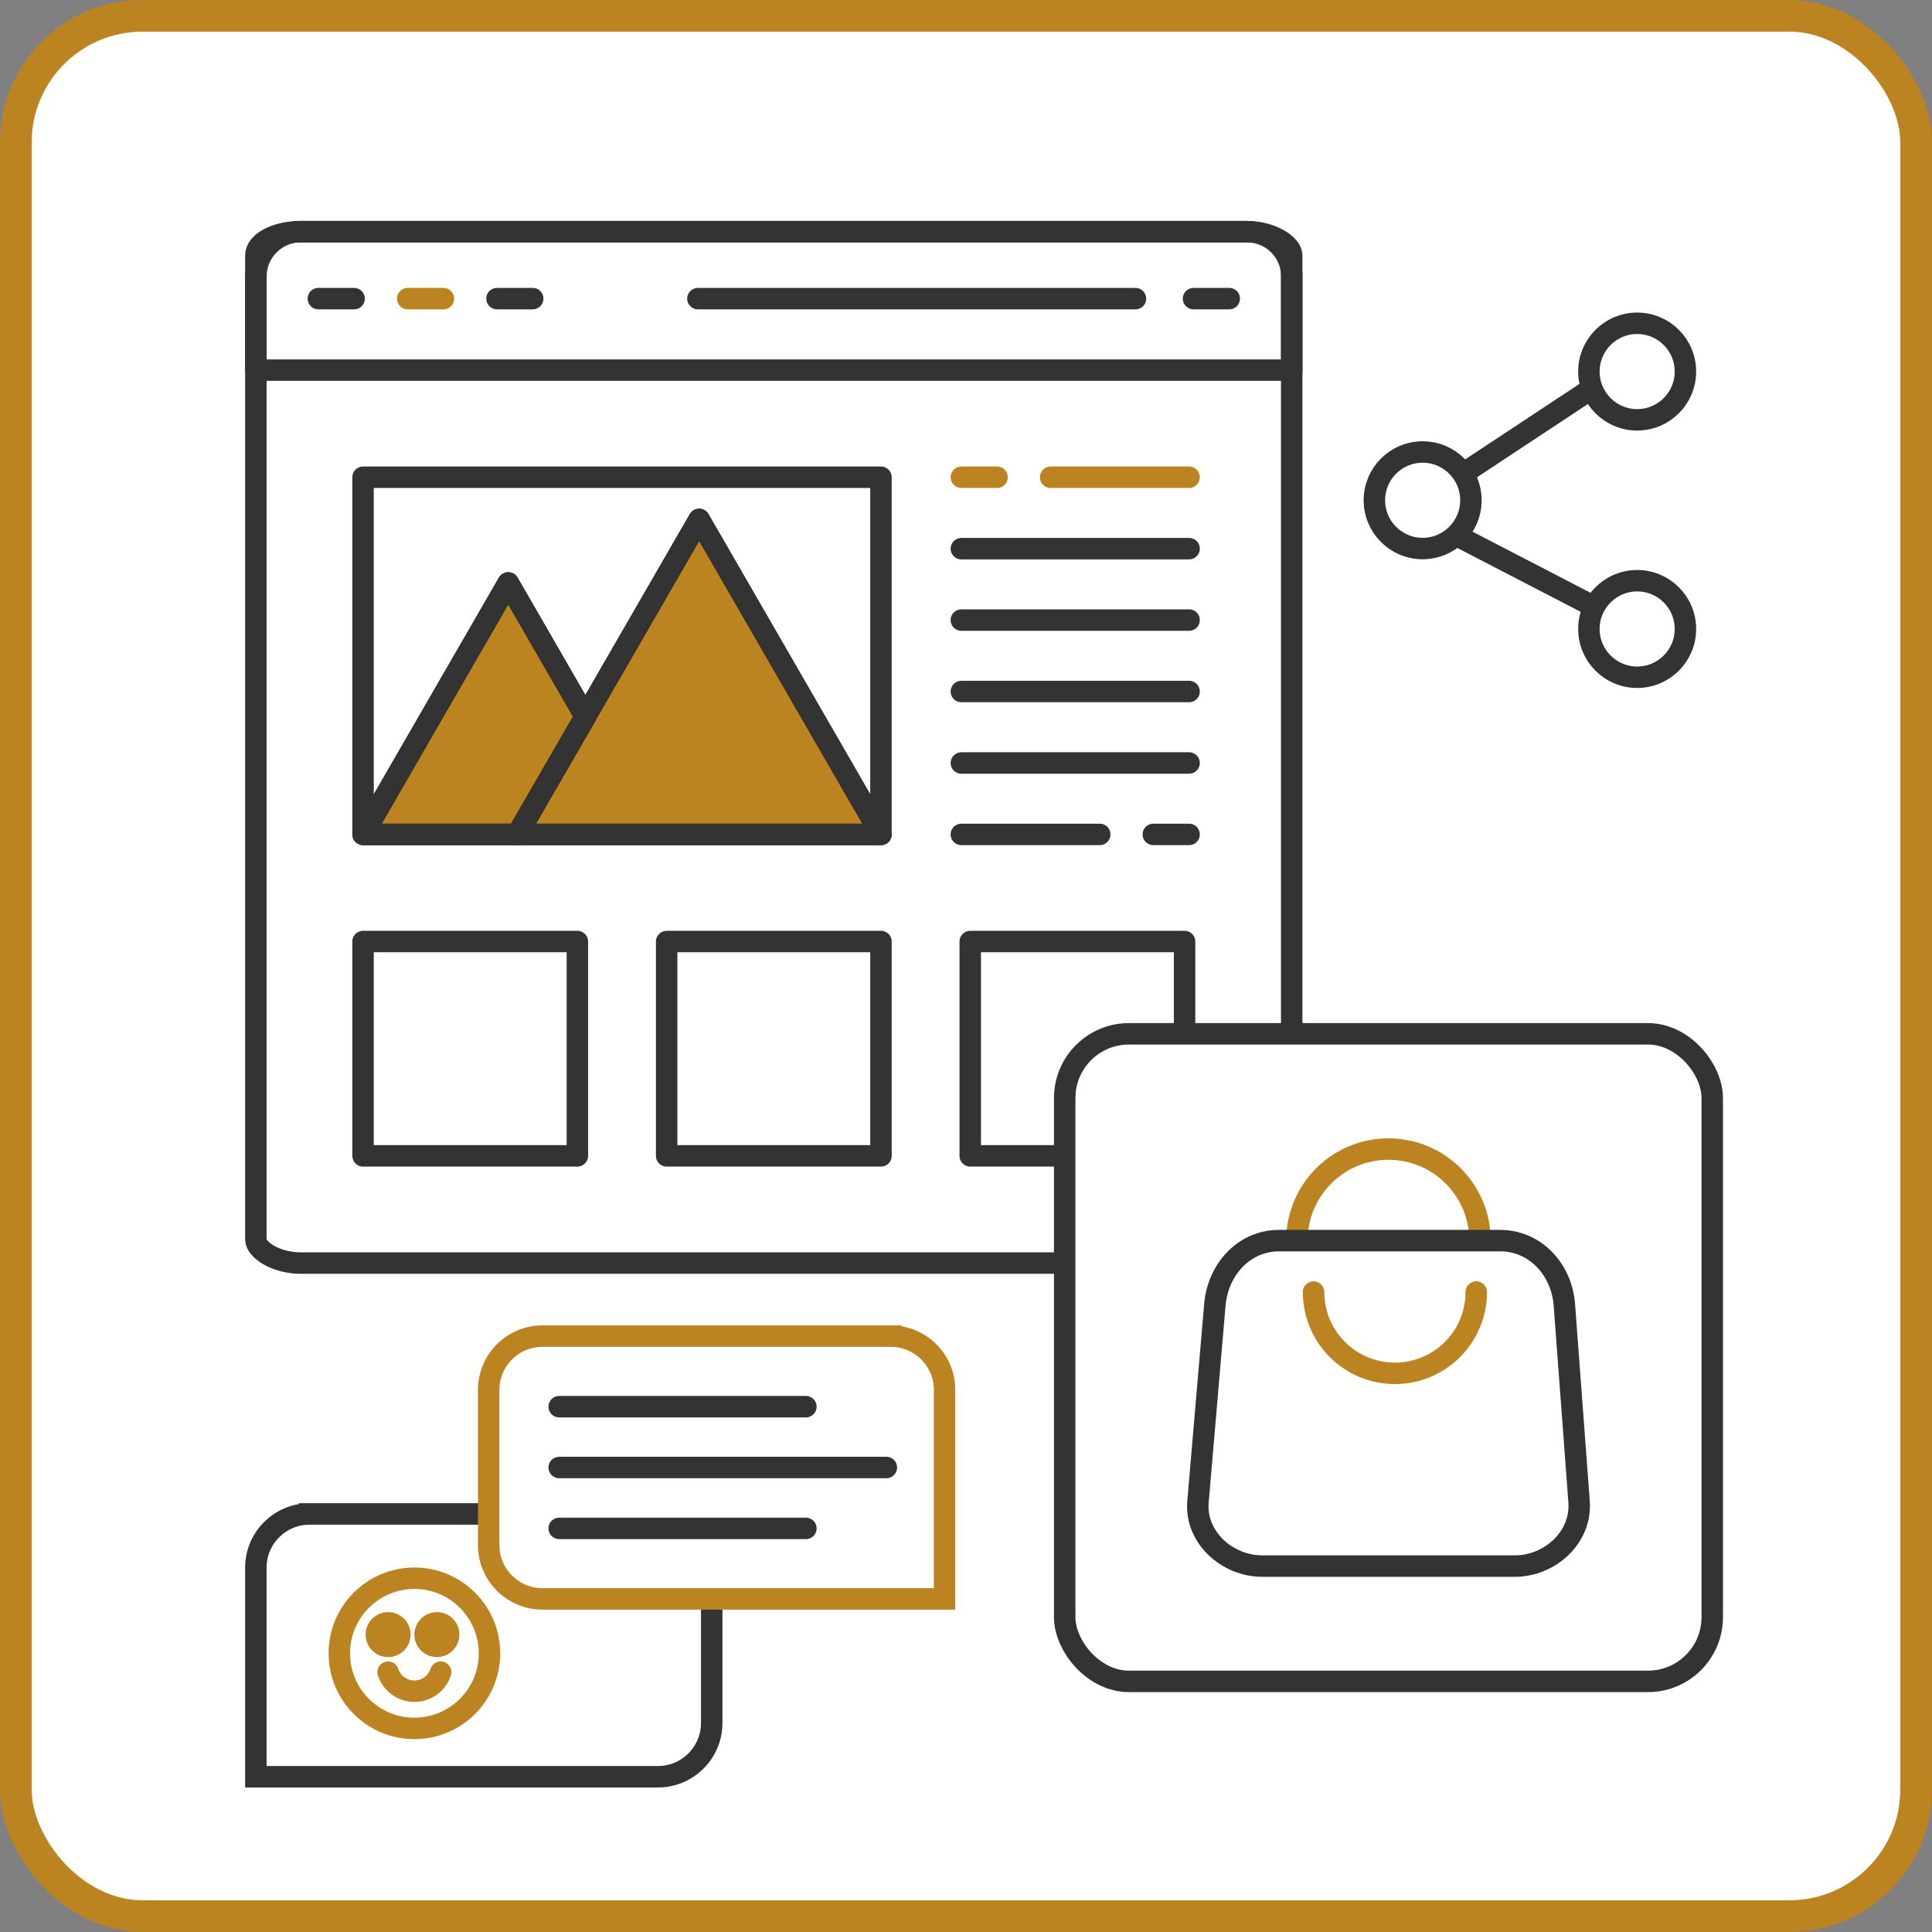<?xml version="1.0" encoding="UTF-8"?> <svg xmlns="http://www.w3.org/2000/svg" xmlns:xlink="http://www.w3.org/1999/xlink" xml:space="preserve" width="30.5mm" height="30.5mm" version="1.1" style="shape-rendering:geometricPrecision; text-rendering:geometricPrecision; image-rendering:optimizeQuality; fill-rule:evenodd; clip-rule:evenodd" viewBox="0 0 295.4 295.4"><rect x="0" y="0" width="295.4" height="295.4" fill="#808080" stroke="none"/> <defs> <style type="text/css"> .str5 {stroke:#333333;stroke-width:3.28;stroke-miterlimit:22.926} .str7 {stroke:#BC8420;stroke-width:3.28;stroke-miterlimit:22.926} .str0 {stroke:#BC8420;stroke-width:4.84;stroke-miterlimit:22.926} .str1 {stroke:black;stroke-width:3.28;stroke-linejoin:round;stroke-miterlimit:22.926} .str2 {stroke:#333333;stroke-width:3.28;stroke-linejoin:round;stroke-miterlimit:22.926} .str8 {stroke:#333333;stroke-width:3.28;stroke-linecap:round;stroke-miterlimit:22.926} .str6 {stroke:#BC8420;stroke-width:3.28;stroke-linecap:round;stroke-miterlimit:22.926} .str3 {stroke:#333333;stroke-width:3.28;stroke-linecap:round;stroke-linejoin:round;stroke-miterlimit:22.926} .str4 {stroke:#BC8420;stroke-width:3.28;stroke-linecap:round;stroke-linejoin:round;stroke-miterlimit:22.926} .fil2 {fill:none} .fil1 {fill:#BC8420} .fil0 {fill:white} </style> </defs> <g id="Слой_x0020_1">  <rect class="fil0 str0" x="2.42" y="2.42" width="290.55" height="290.55" rx="19.37" ry="19.37"></rect> <g id="_7379108048"> <polygon class="fil1 str1" points="134.7,127.58 106.9,79.42 89.5,109.56 79.09,127.58 "></polygon> <polygon class="fil1 str1" points="79.09,127.58 89.5,109.56 77.71,89.13 55.51,127.58 "></polygon> <rect class="fil2 str2" x="39.12" y="35.42" width="158.38" height="157.7" rx="6.86" ry="3.63"></rect> <path class="fil2 str2" d="M45.95 35.42l144.73 0c3.76,0 6.83,3.07 6.83,6.83l0 14.34 -158.38 0 0 -14.34c0,-3.75 3.07,-6.83 6.83,-6.83z"></path> <line class="fil2 str3" x1="48.68" y1="45.66" x2="54.14" y2="45.66"></line> <line class="fil2 str4" x1="62.34" y1="45.66" x2="67.8" y2="45.66"></line> <line class="fil2 str3" x1="75.99" y1="45.66" x2="81.45" y2="45.66"></line> <line class="fil2 str3" x1="106.71" y1="45.66" x2="173.61" y2="45.66"></line> <line class="fil2 str3" x1="182.49" y1="45.66" x2="187.95" y2="45.66"></line> <rect class="fil2 str2" x="55.51" y="72.97" width="79.19" height="54.61"></rect> <rect class="fil2 str2" x="55.51" y="143.96" width="32.77" height="32.77"></rect> <rect class="fil2 str2" x="101.93" y="143.96" width="32.77" height="32.77"></rect> <rect class="fil2 str2" x="148.35" y="143.96" width="32.77" height="32.77"></rect> <line class="fil2 str4" x1="146.99" y1="72.97" x2="152.45" y2="72.97"></line> <line class="fil2 str4" x1="160.64" y1="72.97" x2="181.81" y2="72.97"></line> <line class="fil2 str3" x1="181.81" y1="127.58" x2="176.34" y2="127.58"></line> <line class="fil2 str3" x1="168.15" y1="127.58" x2="146.99" y2="127.58"></line> <line class="fil2 str3" x1="181.81" y1="116.66" x2="146.99" y2="116.66"></line> <line class="fil2 str3" x1="181.81" y1="105.73" x2="146.99" y2="105.73"></line> <line class="fil2 str3" x1="181.81" y1="94.81" x2="146.99" y2="94.81"></line> <line class="fil2 str3" x1="181.81" y1="83.89" x2="146.99" y2="83.89"></line> <polyline class="fil2 str2" points="55.51,127.58 77.71,89.13 89.5,109.56 "></polyline> <polyline class="fil2 str2" points="134.7,127.58 106.9,79.42 78.76,128.16 "></polyline> </g> <g id="_7379147248"> <rect class="fil0 str5" x="162.79" y="158.07" width="99.01" height="99.01" rx="9.82" ry="9.82"></rect> <path class="fil2 str4" d="M200.84 197.55c0,4.45 2.37,8.55 6.22,10.77 3.85,2.22 8.59,2.22 12.44,0 3.85,-2.22 6.22,-6.33 6.22,-10.77"></path> <path class="fil2 str6" d="M198.29 189.69c0,-7.73 6.27,-14 14,-14 7.73,0 14,6.27 14,14"></path> <path class="fil2 str5" d="M195.56 189.69l33.81 0c5.4,0 9.42,4.44 9.82,9.82l2.25 30.12c0.4,5.39 -4.42,9.82 -9.82,9.82l-38.63 0c-5.4,0 -10.28,-4.44 -9.82,-9.82l2.58 -30.12c0.46,-5.38 4.42,-9.82 9.82,-9.82z"></path> </g> <g id="_7379135088"> <circle class="fil2 str5" cx="250.32" cy="56.81" r="7.38"></circle> <circle class="fil2 str5" cx="217.52" cy="76.49" r="7.38"></circle> <circle class="fil2 str5" cx="250.32" cy="96.17" r="7.38"></circle> <line class="fil2 str5" x1="243.41" y1="59.4" x2="223.68" y2="72.43"></line> <line class="fil2 str5" x1="222.62" y1="81.83" x2="243.76" y2="92.78"></line> </g> <g id="_7379140720"> <g> <path class="fil0 str5" d="M47.32 231.48l53.3 0c4.51,0 8.2,3.69 8.2,8.2l0 23.78c0,4.51 -3.69,8.2 -8.2,8.2l-61.5 0 0 -31.98c0,-4.51 3.69,-8.2 8.2,-8.2z"></path> <path class="fil0 str7" d="M136.22 204.29l-53.3 0c-4.51,0 -8.2,3.69 -8.2,8.2l0 23.78c0,4.51 3.69,8.2 8.2,8.2l61.5 0 0 -31.98c0,-4.51 -3.69,-8.2 -8.2,-8.2z"></path> </g> <line class="fil2 str8" x1="85.5" y1="215.08" x2="123.22" y2="215.08"></line> <line class="fil2 str8" x1="85.5" y1="224.38" x2="135.52" y2="224.38"></line> <line class="fil2 str8" x1="85.5" y1="233.69" x2="123.22" y2="233.69"></line> <circle class="fil2 str7" cx="63.36" cy="252.79" r="11.48"></circle> <circle class="fil1" cx="59.34" cy="249.93" r="3.44"></circle> <circle class="fil1" cx="66.8" cy="249.93" r="3.44"></circle> <path class="fil2 str6" d="M59.34 255.67c0.57,1.74 2.19,2.91 4.02,2.91 1.83,0 3.45,-1.17 4.02,-2.91"></path> </g> </g> </svg> 
